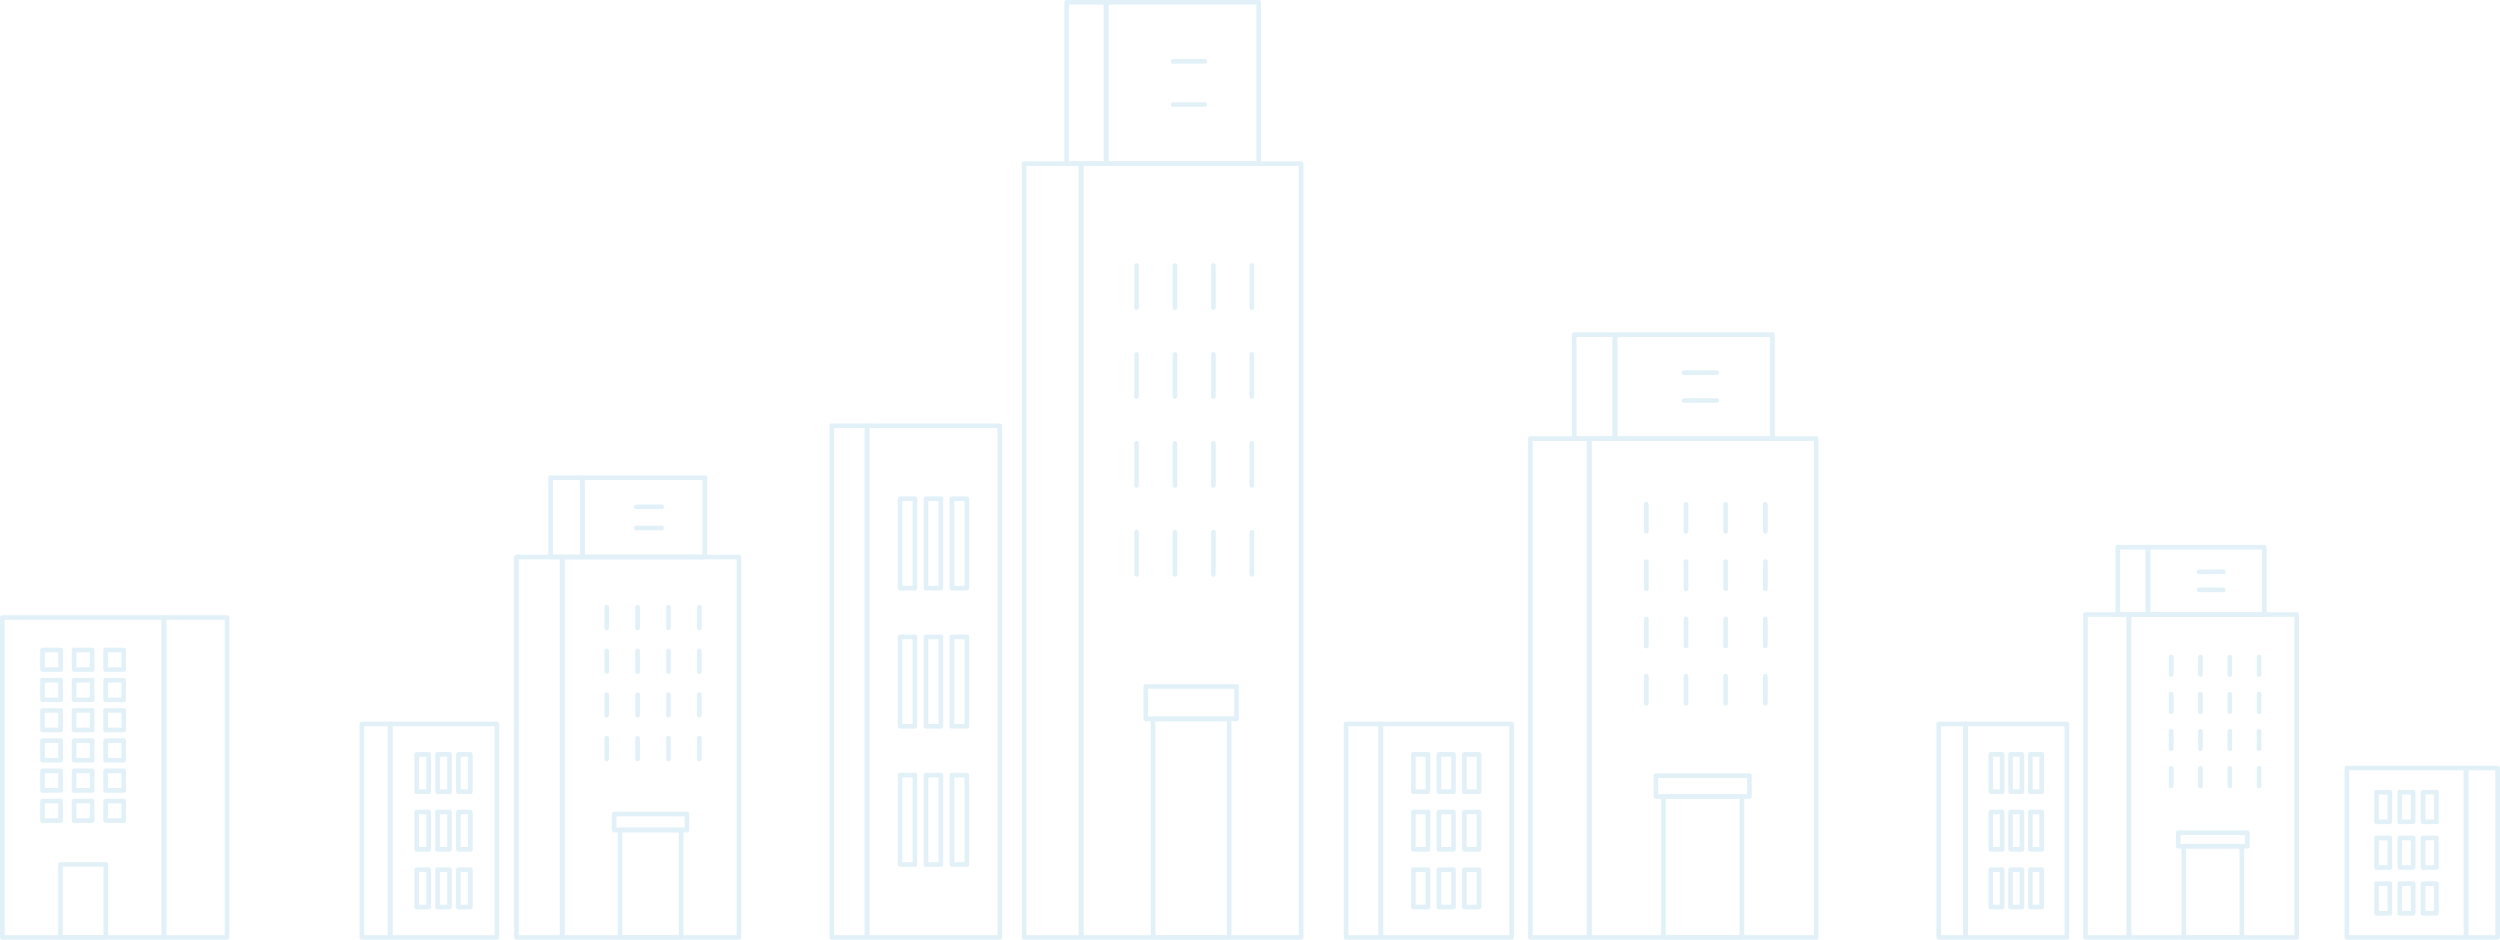 <svg xmlns="http://www.w3.org/2000/svg" xmlns:xlink="http://www.w3.org/1999/xlink" width="1162.516" height="437" viewBox="0 0 1162.516 437">
  <defs>
    <clipPath id="clip-path">
      <rect id="Rectangle_63" data-name="Rectangle 63" width="1162.516" height="437" fill="none"/>
    </clipPath>
  </defs>
  <g id="Group_86" data-name="Group 86" transform="translate(0 0.002)" opacity="0.31">
    <g id="Group_85" data-name="Group 85" transform="translate(0 -0.002)" clip-path="url(#clip-path)">
      <path id="Path_1278" data-name="Path 1278" d="M204.793,814.657h-29.35a1.077,1.077,0,0,1-1.078-1.078V664.818a1.077,1.077,0,0,1,1.078-1.078h29.35a1.077,1.077,0,0,1,1.078,1.078V813.579a1.077,1.077,0,0,1-1.078,1.078M176.52,812.5h27.195V665.9H176.52Z" transform="translate(-99.211 -377.657)" fill="#9fd3e6"/>
      <path id="Path_1279" data-name="Path 1279" d="M76.232,814.657H1.078A1.077,1.077,0,0,1,0,813.579V664.818a1.077,1.077,0,0,1,1.078-1.078H76.232a1.077,1.077,0,0,1,1.078,1.078V813.579a1.077,1.077,0,0,1-1.078,1.078M2.155,812.5h73V665.9h-73Z" transform="translate(0 -377.657)" fill="#9fd3e6"/>
      <path id="Path_1280" data-name="Path 1280" d="M120.97,710.015h-8.411a1.078,1.078,0,0,1-1.078-1.078V699.85a1.077,1.077,0,0,1,1.078-1.078h8.411a1.078,1.078,0,0,1,1.078,1.078v9.088a1.078,1.078,0,0,1-1.078,1.078m-7.334-2.155h6.256v-6.933h-6.256Z" transform="translate(-63.431 -397.589)" fill="#9fd3e6"/>
      <path id="Path_1281" data-name="Path 1281" d="M86.913,710.015H78.5a1.078,1.078,0,0,1-1.078-1.078V699.85a1.077,1.077,0,0,1,1.078-1.078h8.411a1.077,1.077,0,0,1,1.078,1.078v9.088a1.078,1.078,0,0,1-1.078,1.078M79.58,707.86h6.256v-6.933H79.58Z" transform="translate(-44.054 -397.589)" fill="#9fd3e6"/>
      <path id="Path_1282" data-name="Path 1282" d="M52.857,710.015H44.447a1.078,1.078,0,0,1-1.078-1.078V699.85a1.077,1.077,0,0,1,1.078-1.078h8.411a1.077,1.077,0,0,1,1.078,1.078v9.088a1.078,1.078,0,0,1-1.078,1.078m-7.333-2.155H51.78v-6.933H45.524Z" transform="translate(-24.676 -397.589)" fill="#9fd3e6"/>
      <path id="Path_1283" data-name="Path 1283" d="M120.97,742.6h-8.411a1.077,1.077,0,0,1-1.078-1.078v-9.089a1.078,1.078,0,0,1,1.078-1.078h8.411a1.078,1.078,0,0,1,1.078,1.078v9.089a1.078,1.078,0,0,1-1.078,1.078m-7.334-2.155h6.256v-6.934h-6.256Z" transform="translate(-63.431 -416.131)" fill="#9fd3e6"/>
      <path id="Path_1284" data-name="Path 1284" d="M86.913,742.6H78.5a1.077,1.077,0,0,1-1.078-1.078v-9.089a1.078,1.078,0,0,1,1.078-1.078h8.411a1.078,1.078,0,0,1,1.078,1.078v9.089a1.077,1.077,0,0,1-1.078,1.078M79.58,740.45h6.256v-6.934H79.58Z" transform="translate(-44.054 -416.131)" fill="#9fd3e6"/>
      <path id="Path_1285" data-name="Path 1285" d="M52.857,742.6H44.447a1.077,1.077,0,0,1-1.078-1.078v-9.089a1.078,1.078,0,0,1,1.078-1.078h8.411a1.078,1.078,0,0,1,1.078,1.078v9.089a1.077,1.077,0,0,1-1.078,1.078m-7.333-2.155H51.78v-6.934H45.524Z" transform="translate(-24.676 -416.131)" fill="#9fd3e6"/>
      <path id="Path_1286" data-name="Path 1286" d="M120.97,775.195h-8.411a1.077,1.077,0,0,1-1.078-1.078v-9.089a1.077,1.077,0,0,1,1.078-1.078h8.411a1.078,1.078,0,0,1,1.078,1.078v9.089a1.078,1.078,0,0,1-1.078,1.078m-7.334-2.155h6.256v-6.934h-6.256Z" transform="translate(-63.431 -434.674)" fill="#9fd3e6"/>
      <path id="Path_1287" data-name="Path 1287" d="M86.913,775.195H78.5a1.077,1.077,0,0,1-1.078-1.078v-9.089a1.077,1.077,0,0,1,1.078-1.078h8.411a1.077,1.077,0,0,1,1.078,1.078v9.089a1.077,1.077,0,0,1-1.078,1.078M79.58,773.04h6.256v-6.934H79.58Z" transform="translate(-44.054 -434.674)" fill="#9fd3e6"/>
      <path id="Path_1288" data-name="Path 1288" d="M52.857,775.195H44.447a1.077,1.077,0,0,1-1.078-1.078v-9.089a1.077,1.077,0,0,1,1.078-1.078h8.411a1.077,1.077,0,0,1,1.078,1.078v9.089a1.077,1.077,0,0,1-1.078,1.078m-7.333-2.155H51.78v-6.934H45.524Z" transform="translate(-24.676 -434.674)" fill="#9fd3e6"/>
      <path id="Path_1289" data-name="Path 1289" d="M120.97,807.785h-8.411a1.077,1.077,0,0,1-1.078-1.078V797.62a1.077,1.077,0,0,1,1.078-1.078h8.411a1.078,1.078,0,0,1,1.078,1.078v9.088a1.078,1.078,0,0,1-1.078,1.078m-7.334-2.155h6.256V798.7h-6.256Z" transform="translate(-63.431 -453.218)" fill="#9fd3e6"/>
      <path id="Path_1290" data-name="Path 1290" d="M86.913,807.785H78.5a1.077,1.077,0,0,1-1.078-1.078V797.62a1.077,1.077,0,0,1,1.078-1.078h8.411a1.077,1.077,0,0,1,1.078,1.078v9.088a1.077,1.077,0,0,1-1.078,1.078M79.58,805.63h6.256V798.7H79.58Z" transform="translate(-44.054 -453.218)" fill="#9fd3e6"/>
      <path id="Path_1291" data-name="Path 1291" d="M52.857,807.785H44.447a1.077,1.077,0,0,1-1.078-1.078V797.62a1.077,1.077,0,0,1,1.078-1.078h8.411a1.077,1.077,0,0,1,1.078,1.078v9.088a1.077,1.077,0,0,1-1.078,1.078m-7.333-2.155H51.78V798.7H45.524Z" transform="translate(-24.676 -453.218)" fill="#9fd3e6"/>
      <path id="Path_1292" data-name="Path 1292" d="M120.97,840.376h-8.411a1.077,1.077,0,0,1-1.078-1.078v-9.089a1.077,1.077,0,0,1,1.078-1.078h8.411a1.078,1.078,0,0,1,1.078,1.078V839.3a1.078,1.078,0,0,1-1.078,1.078m-7.334-2.155h6.256v-6.934h-6.256Z" transform="translate(-63.431 -471.761)" fill="#9fd3e6"/>
      <path id="Path_1293" data-name="Path 1293" d="M86.913,840.376H78.5a1.077,1.077,0,0,1-1.078-1.078v-9.089a1.077,1.077,0,0,1,1.078-1.078h8.411a1.077,1.077,0,0,1,1.078,1.078V839.3a1.077,1.077,0,0,1-1.078,1.078m-7.333-2.155h6.256v-6.934H79.58Z" transform="translate(-44.054 -471.761)" fill="#9fd3e6"/>
      <path id="Path_1294" data-name="Path 1294" d="M52.857,840.376H44.447a1.077,1.077,0,0,1-1.078-1.078v-9.089a1.077,1.077,0,0,1,1.078-1.078h8.411a1.077,1.077,0,0,1,1.078,1.078V839.3a1.077,1.077,0,0,1-1.078,1.078m-7.333-2.155H51.78v-6.934H45.524Z" transform="translate(-24.676 -471.761)" fill="#9fd3e6"/>
      <path id="Path_1295" data-name="Path 1295" d="M120.97,872.966h-8.411a1.077,1.077,0,0,1-1.078-1.078V862.8a1.077,1.077,0,0,1,1.078-1.078h8.411a1.078,1.078,0,0,1,1.078,1.078v9.089a1.078,1.078,0,0,1-1.078,1.078m-7.334-2.155h6.256v-6.934h-6.256Z" transform="translate(-63.431 -490.305)" fill="#9fd3e6"/>
      <path id="Path_1296" data-name="Path 1296" d="M86.913,872.966H78.5a1.077,1.077,0,0,1-1.078-1.078V862.8a1.077,1.077,0,0,1,1.078-1.078h8.411a1.077,1.077,0,0,1,1.078,1.078v9.089a1.077,1.077,0,0,1-1.078,1.078m-7.333-2.155h6.256v-6.934H79.58Z" transform="translate(-44.054 -490.305)" fill="#9fd3e6"/>
      <path id="Path_1297" data-name="Path 1297" d="M52.857,872.966H44.447a1.077,1.077,0,0,1-1.078-1.078V862.8a1.077,1.077,0,0,1,1.078-1.078h8.411a1.077,1.077,0,0,1,1.078,1.078v9.089a1.077,1.077,0,0,1-1.078,1.078m-7.333-2.155H51.78v-6.934H45.524Z" transform="translate(-24.676 -490.305)" fill="#9fd3e6"/>
      <path id="Path_1298" data-name="Path 1298" d="M84.888,966.164H63.821a1.077,1.077,0,0,1-1.078-1.078V931.1a1.077,1.077,0,0,1,1.078-1.078H84.888a1.077,1.077,0,0,1,1.078,1.078v33.991a1.077,1.077,0,0,1-1.078,1.078M64.9,964.009H83.811V932.173H64.9Z" transform="translate(-35.7 -529.164)" fill="#9fd3e6"/>
      <path id="Path_1299" data-name="Path 1299" d="M2373.386,812.8h-78.02a1.077,1.077,0,0,1-1.078-1.078V661.563a1.077,1.077,0,0,1,1.078-1.078h78.02a1.078,1.078,0,0,1,1.078,1.078V811.726a1.078,1.078,0,0,1-1.078,1.078m-76.942-2.155h75.865V662.641h-75.865Z" transform="translate(-1305.412 -375.804)" fill="#9fd3e6"/>
      <path id="Path_1300" data-name="Path 1300" d="M2268.7,812.8h-20.2a1.077,1.077,0,0,1-1.078-1.078V661.563a1.078,1.078,0,0,1,1.078-1.078h20.2a1.078,1.078,0,0,1,1.078,1.078V811.726a1.078,1.078,0,0,1-1.078,1.078m-19.125-2.155h18.048V662.641h-18.048Z" transform="translate(-1278.742 -375.804)" fill="#9fd3e6"/>
      <path id="Path_1301" data-name="Path 1301" d="M2370.03,621.316h-54.1a1.077,1.077,0,0,1-1.078-1.078v-31.3a1.077,1.077,0,0,1,1.078-1.078h54.1a1.077,1.077,0,0,1,1.077,1.078v31.3a1.077,1.077,0,0,1-1.077,1.078M2317,619.161h51.949V590.013H2317Z" transform="translate(-1317.11 -334.481)" fill="#9fd3e6"/>
      <path id="Path_1302" data-name="Path 1302" d="M2297.43,621.316h-14.01a1.077,1.077,0,0,1-1.078-1.078v-31.3a1.077,1.077,0,0,1,1.078-1.078h14.01a1.077,1.077,0,0,1,1.077,1.078v31.3a1.077,1.077,0,0,1-1.077,1.078m-12.933-2.155h11.856V590.013H2284.5Z" transform="translate(-1298.615 -334.481)" fill="#9fd3e6"/>
      <path id="Path_1303" data-name="Path 1303" d="M2340.962,716.685a1.077,1.077,0,0,1-1.077-1.078v-8.157a1.078,1.078,0,1,1,2.155,0v8.157a1.077,1.077,0,0,1-1.078,1.078" transform="translate(-1331.356 -401.914)" fill="#9fd3e6"/>
      <path id="Path_1304" data-name="Path 1304" d="M2372.58,716.685a1.077,1.077,0,0,1-1.078-1.078v-8.157a1.078,1.078,0,0,1,2.155,0v8.157a1.078,1.078,0,0,1-1.078,1.078" transform="translate(-1349.345 -401.914)" fill="#9fd3e6"/>
      <path id="Path_1305" data-name="Path 1305" d="M2404.2,716.685a1.077,1.077,0,0,1-1.078-1.078v-8.157a1.078,1.078,0,0,1,2.155,0v8.157a1.078,1.078,0,0,1-1.078,1.078" transform="translate(-1367.335 -401.914)" fill="#9fd3e6"/>
      <path id="Path_1306" data-name="Path 1306" d="M2435.814,716.685a1.077,1.077,0,0,1-1.077-1.078v-8.157a1.078,1.078,0,1,1,2.155,0v8.157a1.077,1.077,0,0,1-1.078,1.078" transform="translate(-1385.325 -401.914)" fill="#9fd3e6"/>
      <path id="Path_1307" data-name="Path 1307" d="M2340.962,756.718a1.077,1.077,0,0,1-1.077-1.078v-8.158a1.078,1.078,0,1,1,2.155,0v8.158a1.078,1.078,0,0,1-1.078,1.078" transform="translate(-1331.356 -424.691)" fill="#9fd3e6"/>
      <path id="Path_1308" data-name="Path 1308" d="M2372.58,756.718a1.077,1.077,0,0,1-1.078-1.078v-8.158a1.078,1.078,0,0,1,2.155,0v8.158a1.078,1.078,0,0,1-1.078,1.078" transform="translate(-1349.345 -424.691)" fill="#9fd3e6"/>
      <path id="Path_1309" data-name="Path 1309" d="M2404.2,756.718a1.077,1.077,0,0,1-1.078-1.078v-8.158a1.078,1.078,0,0,1,2.155,0v8.158a1.078,1.078,0,0,1-1.078,1.078" transform="translate(-1367.335 -424.691)" fill="#9fd3e6"/>
      <path id="Path_1310" data-name="Path 1310" d="M2435.814,756.718a1.077,1.077,0,0,1-1.077-1.078v-8.158a1.078,1.078,0,1,1,2.155,0v8.158a1.078,1.078,0,0,1-1.078,1.078" transform="translate(-1385.325 -424.691)" fill="#9fd3e6"/>
      <path id="Path_1311" data-name="Path 1311" d="M2340.962,796.75a1.077,1.077,0,0,1-1.077-1.078v-8.157a1.078,1.078,0,1,1,2.155,0v8.157a1.078,1.078,0,0,1-1.078,1.078" transform="translate(-1331.356 -447.469)" fill="#9fd3e6"/>
      <path id="Path_1312" data-name="Path 1312" d="M2372.58,796.75a1.077,1.077,0,0,1-1.078-1.078v-8.157a1.078,1.078,0,0,1,2.155,0v8.157a1.078,1.078,0,0,1-1.078,1.078" transform="translate(-1349.345 -447.469)" fill="#9fd3e6"/>
      <path id="Path_1313" data-name="Path 1313" d="M2404.2,796.75a1.077,1.077,0,0,1-1.078-1.078v-8.157a1.078,1.078,0,0,1,2.155,0v8.157a1.078,1.078,0,0,1-1.078,1.078" transform="translate(-1367.335 -447.469)" fill="#9fd3e6"/>
      <path id="Path_1314" data-name="Path 1314" d="M2435.814,796.75a1.077,1.077,0,0,1-1.077-1.078v-8.157a1.078,1.078,0,1,1,2.155,0v8.157a1.078,1.078,0,0,1-1.078,1.078" transform="translate(-1385.325 -447.469)" fill="#9fd3e6"/>
      <path id="Path_1315" data-name="Path 1315" d="M2340.962,836.784a1.077,1.077,0,0,1-1.077-1.078v-8.158a1.078,1.078,0,1,1,2.155,0v8.158a1.077,1.077,0,0,1-1.078,1.078" transform="translate(-1331.356 -470.247)" fill="#9fd3e6"/>
      <path id="Path_1316" data-name="Path 1316" d="M2372.58,836.784a1.077,1.077,0,0,1-1.078-1.078v-8.158a1.078,1.078,0,0,1,2.155,0v8.158a1.078,1.078,0,0,1-1.078,1.078" transform="translate(-1349.345 -470.247)" fill="#9fd3e6"/>
      <path id="Path_1317" data-name="Path 1317" d="M2404.2,836.784a1.077,1.077,0,0,1-1.078-1.078v-8.158a1.078,1.078,0,0,1,2.155,0v8.158a1.078,1.078,0,0,1-1.078,1.078" transform="translate(-1367.335 -470.247)" fill="#9fd3e6"/>
      <path id="Path_1318" data-name="Path 1318" d="M2435.814,836.784a1.077,1.077,0,0,1-1.077-1.078v-8.158a1.078,1.078,0,1,1,2.155,0v8.158a1.077,1.077,0,0,1-1.078,1.078" transform="translate(-1385.325 -470.247)" fill="#9fd3e6"/>
      <path id="Path_1319" data-name="Path 1319" d="M2382.387,616.6h-11.243a1.078,1.078,0,1,1,0-2.155h11.243a1.078,1.078,0,1,1,0,2.155" transform="translate(-1348.528 -349.61)" fill="#9fd3e6"/>
      <path id="Path_1320" data-name="Path 1320" d="M2382.387,636.049h-11.243a1.078,1.078,0,1,1,0-2.155h11.243a1.078,1.078,0,1,1,0,2.155" transform="translate(-1348.528 -360.674)" fill="#9fd3e6"/>
      <path id="Path_1321" data-name="Path 1321" d="M2381.557,955.038h-26.968a1.077,1.077,0,0,1-1.077-1.078V911.542a1.077,1.077,0,0,1,1.077-1.078h26.968a1.078,1.078,0,0,1,1.077,1.078v42.418a1.078,1.078,0,0,1-1.077,1.078m-25.89-2.155h24.813V912.62h-24.812Z" transform="translate(-1339.109 -518.039)" fill="#9fd3e6"/>
      <path id="Path_1322" data-name="Path 1322" d="M2380.728,904.323h-32.149a1.078,1.078,0,0,1-1.077-1.078v-6.286a1.078,1.078,0,0,1,1.077-1.078h32.149a1.078,1.078,0,0,1,1.078,1.078v6.286a1.078,1.078,0,0,1-1.078,1.078m-31.072-2.155h29.994v-4.13h-29.994Z" transform="translate(-1335.689 -509.741)" fill="#9fd3e6"/>
      <path id="Path_1323" data-name="Path 1323" d="M2102.7,879.954h-12.506a1.077,1.077,0,0,1-1.078-1.078v-99.3a1.077,1.077,0,0,1,1.078-1.078H2102.7a1.077,1.077,0,0,1,1.078,1.078v99.3a1.077,1.077,0,0,1-1.078,1.078m-11.429-2.155h10.352V780.658h-10.352Z" transform="translate(-1188.672 -442.954)" fill="#9fd3e6"/>
      <path id="Path_1324" data-name="Path 1324" d="M2166.306,879.954h-47.1a1.077,1.077,0,0,1-1.077-1.078v-99.3a1.077,1.077,0,0,1,1.077-1.078h47.1a1.077,1.077,0,0,1,1.078,1.078v99.3a1.077,1.077,0,0,1-1.078,1.078m-46.019-2.155h44.941V780.658h-44.941Z" transform="translate(-1205.182 -442.954)" fill="#9fd3e6"/>
      <path id="Path_1325" data-name="Path 1325" d="M2151.658,830.854h-5.271a1.077,1.077,0,0,1-1.078-1.078v-17.35a1.077,1.077,0,0,1,1.078-1.078h5.271a1.078,1.078,0,0,1,1.078,1.078v17.35a1.078,1.078,0,0,1-1.078,1.078m-4.193-2.155h3.116V813.5h-3.116Z" transform="translate(-1220.646 -461.643)" fill="#9fd3e6"/>
      <path id="Path_1326" data-name="Path 1326" d="M2173,830.854h-5.271a1.077,1.077,0,0,1-1.078-1.078v-17.35a1.077,1.077,0,0,1,1.078-1.078H2173a1.077,1.077,0,0,1,1.077,1.078v17.35a1.077,1.077,0,0,1-1.077,1.078m-4.193-2.155h3.116V813.5h-3.116Z" transform="translate(-1232.789 -461.643)" fill="#9fd3e6"/>
      <path id="Path_1327" data-name="Path 1327" d="M2194.342,830.854h-5.271a1.077,1.077,0,0,1-1.077-1.078v-17.35a1.077,1.077,0,0,1,1.077-1.078h5.271a1.077,1.077,0,0,1,1.078,1.078v17.35a1.077,1.077,0,0,1-1.078,1.078m-4.193-2.155h3.116V813.5h-3.116Z" transform="translate(-1244.932 -461.643)" fill="#9fd3e6"/>
      <path id="Path_1328" data-name="Path 1328" d="M2151.658,893.069h-5.271a1.077,1.077,0,0,1-1.078-1.078v-17.35a1.077,1.077,0,0,1,1.078-1.078h5.271a1.078,1.078,0,0,1,1.078,1.078v17.35a1.078,1.078,0,0,1-1.078,1.078m-4.193-2.155h3.116v-15.2h-3.116Z" transform="translate(-1220.646 -497.042)" fill="#9fd3e6"/>
      <path id="Path_1329" data-name="Path 1329" d="M2173,893.069h-5.271a1.078,1.078,0,0,1-1.078-1.078v-17.35a1.077,1.077,0,0,1,1.078-1.078H2173a1.077,1.077,0,0,1,1.077,1.078v17.35a1.077,1.077,0,0,1-1.077,1.078m-4.193-2.155h3.116v-15.2h-3.116Z" transform="translate(-1232.789 -497.042)" fill="#9fd3e6"/>
      <path id="Path_1330" data-name="Path 1330" d="M2194.342,893.069h-5.271a1.077,1.077,0,0,1-1.077-1.078v-17.35a1.077,1.077,0,0,1,1.077-1.078h5.271a1.077,1.077,0,0,1,1.078,1.078v17.35a1.077,1.077,0,0,1-1.078,1.078m-4.193-2.155h3.116v-15.2h-3.116Z" transform="translate(-1244.932 -497.042)" fill="#9fd3e6"/>
      <path id="Path_1331" data-name="Path 1331" d="M2151.658,955.284h-5.271a1.077,1.077,0,0,1-1.078-1.078v-17.35a1.077,1.077,0,0,1,1.078-1.078h5.271a1.078,1.078,0,0,1,1.078,1.078v17.35a1.078,1.078,0,0,1-1.078,1.078m-4.193-2.155h3.116v-15.2h-3.116Z" transform="translate(-1220.646 -532.442)" fill="#9fd3e6"/>
      <path id="Path_1332" data-name="Path 1332" d="M2173,955.284h-5.271a1.077,1.077,0,0,1-1.078-1.078v-17.35a1.077,1.077,0,0,1,1.078-1.078H2173a1.077,1.077,0,0,1,1.077,1.078v17.35a1.077,1.077,0,0,1-1.077,1.078m-4.193-2.155h3.116v-15.2h-3.116Z" transform="translate(-1232.789 -532.442)" fill="#9fd3e6"/>
      <path id="Path_1333" data-name="Path 1333" d="M2194.342,955.284h-5.271a1.077,1.077,0,0,1-1.077-1.078v-17.35a1.077,1.077,0,0,1,1.077-1.078h5.271a1.077,1.077,0,0,1,1.078,1.078v17.35a1.077,1.077,0,0,1-1.078,1.078m-4.193-2.155h3.116v-15.2h-3.116Z" transform="translate(-1244.932 -532.442)" fill="#9fd3e6"/>
      <path id="Path_1334" data-name="Path 1334" d="M687.313,777.511h-82.2a1.078,1.078,0,0,1-1.078-1.078v-176.9a1.078,1.078,0,0,1,1.078-1.078h82.2a1.078,1.078,0,0,1,1.078,1.078v176.9a1.078,1.078,0,0,1-1.078,1.078m-81.119-2.155h80.041V600.612H606.194Z" transform="translate(-343.688 -340.511)" fill="#9fd3e6"/>
      <path id="Path_1335" data-name="Path 1335" d="M577.019,777.511H555.734a1.077,1.077,0,0,1-1.078-1.078v-176.9a1.077,1.077,0,0,1,1.078-1.078h21.284a1.077,1.077,0,0,1,1.078,1.078v176.9a1.077,1.077,0,0,1-1.078,1.078m-20.207-2.155h19.13V600.612h-19.13Z" transform="translate(-315.591 -340.511)" fill="#9fd3e6"/>
      <path id="Path_1336" data-name="Path 1336" d="M683.777,551.93h-57a1.077,1.077,0,0,1-1.078-1.078V513.976a1.078,1.078,0,0,1,1.078-1.078h57a1.078,1.078,0,0,1,1.078,1.078v36.877a1.077,1.077,0,0,1-1.078,1.078m-55.923-2.155H682.7V515.053H627.854Z" transform="translate(-356.012 -291.829)" fill="#9fd3e6"/>
      <path id="Path_1337" data-name="Path 1337" d="M607.292,551.93h-14.76a1.077,1.077,0,0,1-1.078-1.078V513.976a1.078,1.078,0,0,1,1.078-1.078h14.76a1.078,1.078,0,0,1,1.078,1.078v36.877a1.078,1.078,0,0,1-1.078,1.078m-13.683-2.155h12.605V515.053H593.609Z" transform="translate(-336.527 -291.829)" fill="#9fd3e6"/>
      <path id="Path_1338" data-name="Path 1338" d="M653.154,664.28a1.077,1.077,0,0,1-1.078-1.078v-9.61a1.078,1.078,0,0,1,2.155,0v9.61a1.077,1.077,0,0,1-1.078,1.078" transform="translate(-371.021 -371.269)" fill="#9fd3e6"/>
      <path id="Path_1339" data-name="Path 1339" d="M686.464,664.28a1.077,1.077,0,0,1-1.078-1.078v-9.61a1.078,1.078,0,0,1,2.155,0v9.61a1.077,1.077,0,0,1-1.078,1.078" transform="translate(-389.973 -371.269)" fill="#9fd3e6"/>
      <path id="Path_1340" data-name="Path 1340" d="M719.773,664.28A1.077,1.077,0,0,1,718.7,663.2v-9.61a1.078,1.078,0,0,1,2.155,0v9.61a1.077,1.077,0,0,1-1.078,1.078" transform="translate(-408.926 -371.269)" fill="#9fd3e6"/>
      <path id="Path_1341" data-name="Path 1341" d="M753.081,664.28A1.077,1.077,0,0,1,752,663.2v-9.61a1.078,1.078,0,0,1,2.155,0v9.61a1.077,1.077,0,0,1-1.078,1.078" transform="translate(-427.878 -371.269)" fill="#9fd3e6"/>
      <path id="Path_1342" data-name="Path 1342" d="M653.154,711.44a1.077,1.077,0,0,1-1.078-1.078v-9.61a1.078,1.078,0,0,1,2.155,0v9.61a1.077,1.077,0,0,1-1.078,1.078" transform="translate(-371.021 -398.103)" fill="#9fd3e6"/>
      <path id="Path_1343" data-name="Path 1343" d="M686.464,711.44a1.077,1.077,0,0,1-1.078-1.078v-9.61a1.078,1.078,0,0,1,2.155,0v9.61a1.077,1.077,0,0,1-1.078,1.078" transform="translate(-389.973 -398.103)" fill="#9fd3e6"/>
      <path id="Path_1344" data-name="Path 1344" d="M719.773,711.44a1.077,1.077,0,0,1-1.078-1.078v-9.61a1.078,1.078,0,0,1,2.155,0v9.61a1.077,1.077,0,0,1-1.078,1.078" transform="translate(-408.926 -398.103)" fill="#9fd3e6"/>
      <path id="Path_1345" data-name="Path 1345" d="M753.081,711.44A1.077,1.077,0,0,1,752,710.362v-9.61a1.078,1.078,0,0,1,2.155,0v9.61a1.077,1.077,0,0,1-1.078,1.078" transform="translate(-427.878 -398.103)" fill="#9fd3e6"/>
      <path id="Path_1346" data-name="Path 1346" d="M653.154,758.6a1.077,1.077,0,0,1-1.078-1.078v-9.61a1.078,1.078,0,0,1,2.155,0v9.61a1.077,1.077,0,0,1-1.078,1.078" transform="translate(-371.021 -424.936)" fill="#9fd3e6"/>
      <path id="Path_1347" data-name="Path 1347" d="M686.464,758.6a1.077,1.077,0,0,1-1.078-1.078v-9.61a1.078,1.078,0,0,1,2.155,0v9.61a1.077,1.077,0,0,1-1.078,1.078" transform="translate(-389.973 -424.936)" fill="#9fd3e6"/>
      <path id="Path_1348" data-name="Path 1348" d="M719.773,758.6a1.077,1.077,0,0,1-1.078-1.078v-9.61a1.078,1.078,0,0,1,2.155,0v9.61a1.077,1.077,0,0,1-1.078,1.078" transform="translate(-408.926 -424.936)" fill="#9fd3e6"/>
      <path id="Path_1349" data-name="Path 1349" d="M753.081,758.6A1.077,1.077,0,0,1,752,757.522v-9.61a1.078,1.078,0,0,1,2.155,0v9.61a1.077,1.077,0,0,1-1.078,1.078" transform="translate(-427.878 -424.936)" fill="#9fd3e6"/>
      <path id="Path_1350" data-name="Path 1350" d="M653.154,805.76a1.077,1.077,0,0,1-1.078-1.078v-9.61a1.078,1.078,0,1,1,2.155,0v9.61a1.077,1.077,0,0,1-1.078,1.078" transform="translate(-371.021 -451.769)" fill="#9fd3e6"/>
      <path id="Path_1351" data-name="Path 1351" d="M686.464,805.76a1.077,1.077,0,0,1-1.078-1.078v-9.61a1.078,1.078,0,1,1,2.155,0v9.61a1.077,1.077,0,0,1-1.078,1.078" transform="translate(-389.973 -451.769)" fill="#9fd3e6"/>
      <path id="Path_1352" data-name="Path 1352" d="M719.773,805.76a1.077,1.077,0,0,1-1.078-1.078v-9.61a1.078,1.078,0,1,1,2.155,0v9.61a1.077,1.077,0,0,1-1.078,1.078" transform="translate(-408.926 -451.769)" fill="#9fd3e6"/>
      <path id="Path_1353" data-name="Path 1353" d="M753.081,805.76A1.077,1.077,0,0,1,752,804.682v-9.61a1.078,1.078,0,1,1,2.155,0v9.61a1.077,1.077,0,0,1-1.078,1.078" transform="translate(-427.878 -451.769)" fill="#9fd3e6"/>
      <path id="Path_1354" data-name="Path 1354" d="M696.795,546.38H684.95a1.078,1.078,0,0,1,0-2.155h11.845a1.078,1.078,0,0,1,0,2.155" transform="translate(-389.112 -309.654)" fill="#9fd3e6"/>
      <path id="Path_1355" data-name="Path 1355" d="M696.795,569.286H684.95a1.078,1.078,0,0,1,0-2.155h11.845a1.078,1.078,0,0,1,0,2.155" transform="translate(-389.112 -322.687)" fill="#9fd3e6"/>
      <path id="Path_1356" data-name="Path 1356" d="M695.92,945.068H667.51a1.077,1.077,0,0,1-1.078-1.078v-49.97a1.078,1.078,0,0,1,1.078-1.078H695.92A1.078,1.078,0,0,1,697,894.021v49.97a1.077,1.077,0,0,1-1.078,1.078m-27.333-2.155h26.256V895.1H668.587Z" transform="translate(-379.189 -508.069)" fill="#9fd3e6"/>
      <path id="Path_1357" data-name="Path 1357" d="M695.047,885.323h-33.87a1.077,1.077,0,0,1-1.078-1.078v-7.4a1.077,1.077,0,0,1,1.078-1.078h33.87a1.077,1.077,0,0,1,1.078,1.078v7.4a1.077,1.077,0,0,1-1.078,1.078m-32.792-2.155H693.97v-5.25H662.255Z" transform="translate(-375.586 -498.294)" fill="#9fd3e6"/>
      <path id="Path_1358" data-name="Path 1358" d="M402.138,879.954H388.963a1.077,1.077,0,0,1-1.078-1.078v-99.3a1.077,1.077,0,0,1,1.078-1.078h13.176a1.077,1.077,0,0,1,1.078,1.078v99.3a1.077,1.077,0,0,1-1.078,1.078m-12.1-2.155h11.021V780.658H390.04Z" transform="translate(-220.7 -442.954)" fill="#9fd3e6"/>
      <path id="Path_1359" data-name="Path 1359" d="M469.149,879.954H419.532a1.078,1.078,0,0,1-1.078-1.078v-99.3a1.078,1.078,0,0,1,1.078-1.078h49.617a1.077,1.077,0,0,1,1.078,1.078v99.3a1.077,1.077,0,0,1-1.078,1.078m-48.54-2.155h47.462V780.658H420.609Z" transform="translate(-238.093 -442.954)" fill="#9fd3e6"/>
      <path id="Path_1360" data-name="Path 1360" d="M453.717,830.854h-5.553a1.077,1.077,0,0,1-1.078-1.078v-17.35a1.077,1.077,0,0,1,1.078-1.078h5.553a1.077,1.077,0,0,1,1.078,1.078v17.35a1.077,1.077,0,0,1-1.078,1.078m-4.476-2.155h3.4V813.5h-3.4Z" transform="translate(-254.384 -461.643)" fill="#9fd3e6"/>
      <path id="Path_1361" data-name="Path 1361" d="M476.2,830.854h-5.553a1.077,1.077,0,0,1-1.078-1.078v-17.35a1.077,1.077,0,0,1,1.078-1.078H476.2a1.078,1.078,0,0,1,1.078,1.078v17.35a1.078,1.078,0,0,1-1.078,1.078m-4.475-2.155h3.4V813.5h-3.4Z" transform="translate(-267.178 -461.643)" fill="#9fd3e6"/>
      <path id="Path_1362" data-name="Path 1362" d="M498.685,830.854h-5.553a1.077,1.077,0,0,1-1.078-1.078v-17.35a1.077,1.077,0,0,1,1.078-1.078h5.553a1.077,1.077,0,0,1,1.078,1.078v17.35a1.077,1.077,0,0,1-1.078,1.078m-4.476-2.155h3.4V813.5h-3.4Z" transform="translate(-279.97 -461.643)" fill="#9fd3e6"/>
      <path id="Path_1363" data-name="Path 1363" d="M453.717,893.069h-5.553a1.077,1.077,0,0,1-1.078-1.078v-17.35a1.077,1.077,0,0,1,1.078-1.078h5.553a1.077,1.077,0,0,1,1.078,1.078v17.35a1.077,1.077,0,0,1-1.078,1.078m-4.476-2.155h3.4v-15.2h-3.4Z" transform="translate(-254.384 -497.042)" fill="#9fd3e6"/>
      <path id="Path_1364" data-name="Path 1364" d="M476.2,893.069h-5.553a1.077,1.077,0,0,1-1.078-1.078v-17.35a1.077,1.077,0,0,1,1.078-1.078H476.2a1.078,1.078,0,0,1,1.078,1.078v17.35a1.078,1.078,0,0,1-1.078,1.078m-4.475-2.155h3.4v-15.2h-3.4Z" transform="translate(-267.178 -497.042)" fill="#9fd3e6"/>
      <path id="Path_1365" data-name="Path 1365" d="M498.685,893.069h-5.553a1.077,1.077,0,0,1-1.078-1.078v-17.35a1.077,1.077,0,0,1,1.078-1.078h5.553a1.077,1.077,0,0,1,1.078,1.078v17.35a1.077,1.077,0,0,1-1.078,1.078m-4.476-2.155h3.4v-15.2h-3.4Z" transform="translate(-279.97 -497.042)" fill="#9fd3e6"/>
      <path id="Path_1366" data-name="Path 1366" d="M453.717,955.284h-5.553a1.077,1.077,0,0,1-1.078-1.078v-17.35a1.077,1.077,0,0,1,1.078-1.078h5.553a1.077,1.077,0,0,1,1.078,1.078v17.35a1.077,1.077,0,0,1-1.078,1.078m-4.476-2.155h3.4v-15.2h-3.4Z" transform="translate(-254.384 -532.442)" fill="#9fd3e6"/>
      <path id="Path_1367" data-name="Path 1367" d="M476.2,955.284h-5.553a1.077,1.077,0,0,1-1.078-1.078v-17.35a1.077,1.077,0,0,1,1.078-1.078H476.2a1.078,1.078,0,0,1,1.078,1.078v17.35a1.078,1.078,0,0,1-1.078,1.078m-4.475-2.155h3.4v-15.2h-3.4Z" transform="translate(-267.178 -532.442)" fill="#9fd3e6"/>
      <path id="Path_1368" data-name="Path 1368" d="M498.685,955.284h-5.553a1.077,1.077,0,0,1-1.078-1.078v-17.35a1.077,1.077,0,0,1,1.078-1.078h5.553a1.077,1.077,0,0,1,1.078,1.078v17.35a1.077,1.077,0,0,1-1.078,1.078m-4.476-2.155h3.4v-15.2h-3.4Z" transform="translate(-279.97 -532.442)" fill="#9fd3e6"/>
      <path id="Path_1369" data-name="Path 1369" d="M2673.806,907.036h-14.713a1.077,1.077,0,0,1-1.077-1.078V827.177a1.077,1.077,0,0,1,1.077-1.078h14.713a1.077,1.077,0,0,1,1.077,1.078v78.781a1.077,1.077,0,0,1-1.077,1.078m-13.635-2.155h12.557V828.255h-12.557Z" transform="translate(-1512.367 -470.036)" fill="#9fd3e6"/>
      <path id="Path_1370" data-name="Path 1370" d="M2585.959,907.036h-55.4a1.077,1.077,0,0,1-1.078-1.078V827.177a1.077,1.077,0,0,1,1.078-1.078h55.4a1.078,1.078,0,0,1,1.078,1.078v78.781a1.078,1.078,0,0,1-1.078,1.078m-54.323-2.155h53.246V828.255h-53.246Z" transform="translate(-1439.233 -470.036)" fill="#9fd3e6"/>
      <path id="Path_1371" data-name="Path 1371" d="M2618.939,868.08h-6.2a1.077,1.077,0,0,1-1.078-1.078V853.237a1.077,1.077,0,0,1,1.078-1.078h6.2a1.077,1.077,0,0,1,1.077,1.078V867a1.077,1.077,0,0,1-1.077,1.078m-5.123-2.155h4.046v-11.61h-4.046Z" transform="translate(-1485.992 -484.863)" fill="#9fd3e6"/>
      <path id="Path_1372" data-name="Path 1372" d="M2593.833,868.08h-6.2a1.078,1.078,0,0,1-1.078-1.078V853.237a1.077,1.077,0,0,1,1.078-1.078h6.2a1.077,1.077,0,0,1,1.078,1.078V867a1.077,1.077,0,0,1-1.078,1.078m-5.123-2.155h4.045v-11.61h-4.045Z" transform="translate(-1471.707 -484.863)" fill="#9fd3e6"/>
      <path id="Path_1373" data-name="Path 1373" d="M2568.729,868.08h-6.2a1.077,1.077,0,0,1-1.077-1.078V853.237a1.077,1.077,0,0,1,1.077-1.078h6.2a1.077,1.077,0,0,1,1.078,1.078V867a1.077,1.077,0,0,1-1.078,1.078m-5.123-2.155h4.046v-11.61h-4.046Z" transform="translate(-1457.423 -484.863)" fill="#9fd3e6"/>
      <path id="Path_1374" data-name="Path 1374" d="M2618.939,917.441h-6.2a1.077,1.077,0,0,1-1.078-1.077V902.6a1.077,1.077,0,0,1,1.078-1.078h6.2a1.077,1.077,0,0,1,1.077,1.078v13.765a1.077,1.077,0,0,1-1.077,1.077m-5.123-2.155h4.046v-11.61h-4.046Z" transform="translate(-1485.992 -512.95)" fill="#9fd3e6"/>
      <path id="Path_1375" data-name="Path 1375" d="M2593.833,917.441h-6.2a1.077,1.077,0,0,1-1.078-1.077V902.6a1.078,1.078,0,0,1,1.078-1.078h6.2a1.077,1.077,0,0,1,1.078,1.078v13.765a1.077,1.077,0,0,1-1.078,1.077m-5.123-2.155h4.045v-11.61h-4.045Z" transform="translate(-1471.707 -512.95)" fill="#9fd3e6"/>
      <path id="Path_1376" data-name="Path 1376" d="M2568.729,917.441h-6.2a1.077,1.077,0,0,1-1.077-1.077V902.6a1.077,1.077,0,0,1,1.077-1.078h6.2a1.077,1.077,0,0,1,1.078,1.078v13.765a1.077,1.077,0,0,1-1.078,1.077m-5.123-2.155h4.046v-11.61h-4.046Z" transform="translate(-1457.423 -512.95)" fill="#9fd3e6"/>
      <path id="Path_1377" data-name="Path 1377" d="M2618.939,966.8h-6.2a1.077,1.077,0,0,1-1.078-1.078V951.959a1.077,1.077,0,0,1,1.078-1.078h6.2a1.077,1.077,0,0,1,1.077,1.078v13.765a1.077,1.077,0,0,1-1.077,1.078m-5.123-2.155h4.046v-11.61h-4.046Z" transform="translate(-1485.992 -541.035)" fill="#9fd3e6"/>
      <path id="Path_1378" data-name="Path 1378" d="M2593.833,966.8h-6.2a1.077,1.077,0,0,1-1.078-1.078V951.959a1.077,1.077,0,0,1,1.078-1.078h6.2a1.077,1.077,0,0,1,1.078,1.078v13.765a1.077,1.077,0,0,1-1.078,1.078m-5.123-2.155h4.045v-11.61h-4.045Z" transform="translate(-1471.707 -541.035)" fill="#9fd3e6"/>
      <path id="Path_1379" data-name="Path 1379" d="M2568.729,966.8h-6.2a1.077,1.077,0,0,1-1.077-1.078V951.959a1.077,1.077,0,0,1,1.077-1.078h6.2a1.077,1.077,0,0,1,1.078,1.078v13.765a1.077,1.077,0,0,1-1.078,1.078m-5.123-2.155h4.046v-11.61h-4.046Z" transform="translate(-1457.423 -541.035)" fill="#9fd3e6"/>
      <path id="Path_1380" data-name="Path 1380" d="M1818.632,704.808h-105.56a1.077,1.077,0,0,1-1.078-1.078V471.757a1.077,1.077,0,0,1,1.078-1.078h105.56a1.077,1.077,0,0,1,1.078,1.078V703.73a1.077,1.077,0,0,1-1.078,1.078m-104.483-2.155h103.405V472.835H1714.15Z" transform="translate(-974.097 -267.808)" fill="#9fd3e6"/>
      <path id="Path_1381" data-name="Path 1381" d="M1676.988,704.808h-27.335a1.077,1.077,0,0,1-1.078-1.078V471.757a1.077,1.077,0,0,1,1.078-1.078h27.335a1.078,1.078,0,0,1,1.078,1.078V703.73a1.078,1.078,0,0,1-1.078,1.078m-26.257-2.155h25.18V472.835h-25.18Z" transform="translate(-938.012 -267.808)" fill="#9fd3e6"/>
      <path id="Path_1382" data-name="Path 1382" d="M1814.091,409h-73.2a1.077,1.077,0,0,1-1.078-1.078V359.562a1.078,1.078,0,0,1,1.078-1.078h73.2a1.078,1.078,0,0,1,1.077,1.078V407.92a1.077,1.077,0,0,1-1.077,1.078m-72.125-2.155h71.047v-46.2h-71.047Z" transform="translate(-989.924 -203.971)" fill="#9fd3e6"/>
      <path id="Path_1383" data-name="Path 1383" d="M1715.865,409H1696.91a1.077,1.077,0,0,1-1.078-1.078V359.562a1.078,1.078,0,0,1,1.078-1.078h18.956a1.078,1.078,0,0,1,1.078,1.078V407.92a1.077,1.077,0,0,1-1.078,1.078m-17.878-2.155h16.8v-46.2h-16.8Z" transform="translate(-964.9 -203.971)" fill="#9fd3e6"/>
      <path id="Path_1384" data-name="Path 1384" d="M1774.764,556.325a1.077,1.077,0,0,1-1.078-1.078v-12.6a1.078,1.078,0,0,1,2.155,0v12.6a1.077,1.077,0,0,1-1.078,1.078" transform="translate(-1009.198 -308.142)" fill="#9fd3e6"/>
      <path id="Path_1385" data-name="Path 1385" d="M1817.542,556.325a1.077,1.077,0,0,1-1.077-1.078v-12.6a1.077,1.077,0,1,1,2.155,0v12.6a1.077,1.077,0,0,1-1.077,1.078" transform="translate(-1033.538 -308.142)" fill="#9fd3e6"/>
      <path id="Path_1386" data-name="Path 1386" d="M1860.32,556.325a1.077,1.077,0,0,1-1.078-1.078v-12.6a1.078,1.078,0,1,1,2.155,0v12.6a1.077,1.077,0,0,1-1.077,1.078" transform="translate(-1057.878 -308.142)" fill="#9fd3e6"/>
      <path id="Path_1387" data-name="Path 1387" d="M1903.1,556.325a1.077,1.077,0,0,1-1.078-1.078v-12.6a1.078,1.078,0,1,1,2.155,0v12.6a1.077,1.077,0,0,1-1.077,1.078" transform="translate(-1082.217 -308.142)" fill="#9fd3e6"/>
      <path id="Path_1388" data-name="Path 1388" d="M1774.764,618.167a1.077,1.077,0,0,1-1.078-1.078v-12.6a1.078,1.078,0,0,1,2.155,0v12.6a1.077,1.077,0,0,1-1.078,1.078" transform="translate(-1009.198 -343.329)" fill="#9fd3e6"/>
      <path id="Path_1389" data-name="Path 1389" d="M1817.542,618.167a1.077,1.077,0,0,1-1.077-1.078v-12.6a1.077,1.077,0,1,1,2.155,0v12.6a1.077,1.077,0,0,1-1.077,1.078" transform="translate(-1033.538 -343.329)" fill="#9fd3e6"/>
      <path id="Path_1390" data-name="Path 1390" d="M1860.32,618.167a1.077,1.077,0,0,1-1.078-1.078v-12.6a1.078,1.078,0,1,1,2.155,0v12.6a1.077,1.077,0,0,1-1.077,1.078" transform="translate(-1057.878 -343.329)" fill="#9fd3e6"/>
      <path id="Path_1391" data-name="Path 1391" d="M1903.1,618.167a1.077,1.077,0,0,1-1.078-1.078v-12.6a1.078,1.078,0,1,1,2.155,0v12.6a1.077,1.077,0,0,1-1.077,1.078" transform="translate(-1082.217 -343.329)" fill="#9fd3e6"/>
      <path id="Path_1392" data-name="Path 1392" d="M1774.764,680.009a1.077,1.077,0,0,1-1.078-1.078v-12.6a1.078,1.078,0,0,1,2.155,0v12.6a1.077,1.077,0,0,1-1.078,1.078" transform="translate(-1009.198 -378.516)" fill="#9fd3e6"/>
      <path id="Path_1393" data-name="Path 1393" d="M1817.542,680.009a1.077,1.077,0,0,1-1.077-1.078v-12.6a1.077,1.077,0,1,1,2.155,0v12.6a1.077,1.077,0,0,1-1.077,1.078" transform="translate(-1033.538 -378.516)" fill="#9fd3e6"/>
      <path id="Path_1394" data-name="Path 1394" d="M1860.32,680.009a1.077,1.077,0,0,1-1.078-1.078v-12.6a1.078,1.078,0,1,1,2.155,0v12.6a1.077,1.077,0,0,1-1.077,1.078" transform="translate(-1057.878 -378.516)" fill="#9fd3e6"/>
      <path id="Path_1395" data-name="Path 1395" d="M1903.1,680.009a1.077,1.077,0,0,1-1.078-1.078v-12.6a1.078,1.078,0,1,1,2.155,0v12.6a1.077,1.077,0,0,1-1.077,1.078" transform="translate(-1082.217 -378.516)" fill="#9fd3e6"/>
      <path id="Path_1396" data-name="Path 1396" d="M1774.764,741.852a1.077,1.077,0,0,1-1.078-1.078v-12.6a1.078,1.078,0,1,1,2.155,0v12.6a1.077,1.077,0,0,1-1.078,1.078" transform="translate(-1009.198 -413.704)" fill="#9fd3e6"/>
      <path id="Path_1397" data-name="Path 1397" d="M1817.542,741.852a1.077,1.077,0,0,1-1.077-1.078v-12.6a1.077,1.077,0,1,1,2.155,0v12.6a1.077,1.077,0,0,1-1.077,1.078" transform="translate(-1033.538 -413.704)" fill="#9fd3e6"/>
      <path id="Path_1398" data-name="Path 1398" d="M1860.32,741.852a1.077,1.077,0,0,1-1.078-1.078v-12.6a1.078,1.078,0,1,1,2.155,0v12.6a1.077,1.077,0,0,1-1.077,1.078" transform="translate(-1057.878 -413.704)" fill="#9fd3e6"/>
      <path id="Path_1399" data-name="Path 1399" d="M1903.1,741.852a1.077,1.077,0,0,1-1.078-1.078v-12.6a1.078,1.078,0,1,1,2.155,0v12.6a1.077,1.077,0,0,1-1.077,1.078" transform="translate(-1082.217 -413.704)" fill="#9fd3e6"/>
      <path id="Path_1400" data-name="Path 1400" d="M1830.81,401.719H1815.6a1.078,1.078,0,1,1,0-2.155h15.212a1.078,1.078,0,0,1,0,2.155" transform="translate(-1032.432 -227.344)" fill="#9fd3e6"/>
      <path id="Path_1401" data-name="Path 1401" d="M1830.81,431.756H1815.6a1.078,1.078,0,1,1,0-2.155h15.212a1.078,1.078,0,0,1,0,2.155" transform="translate(-1032.432 -244.435)" fill="#9fd3e6"/>
      <path id="Path_1402" data-name="Path 1402" d="M1829.687,924.532H1793.2a1.077,1.077,0,0,1-1.078-1.078V857.927a1.077,1.077,0,0,1,1.078-1.078h36.487a1.077,1.077,0,0,1,1.078,1.078v65.527a1.077,1.077,0,0,1-1.078,1.078m-35.409-2.155h34.332V859h-34.332Z" transform="translate(-1019.688 -487.532)" fill="#9fd3e6"/>
      <path id="Path_1403" data-name="Path 1403" d="M1828.565,846.185h-43.5a1.077,1.077,0,0,1-1.078-1.077V835.4a1.078,1.078,0,0,1,1.078-1.078h43.5a1.078,1.078,0,0,1,1.078,1.078v9.71a1.078,1.078,0,0,1-1.078,1.077m-42.419-2.155h41.342v-7.555h-41.342Z" transform="translate(-1015.061 -474.713)" fill="#9fd3e6"/>
      <path id="Path_1404" data-name="Path 1404" d="M1466.976,879.954h-16.143a1.077,1.077,0,0,1-1.077-1.078v-99.3a1.077,1.077,0,0,1,1.077-1.078h16.143a1.077,1.077,0,0,1,1.077,1.078v99.3a1.077,1.077,0,0,1-1.077,1.078m-15.065-2.155H1465.9V780.658h-13.988Z" transform="translate(-824.887 -442.954)" fill="#9fd3e6"/>
      <path id="Path_1405" data-name="Path 1405" d="M1549.076,879.954h-60.789a1.078,1.078,0,0,1-1.078-1.078v-99.3a1.078,1.078,0,0,1,1.078-1.078h60.789a1.078,1.078,0,0,1,1.078,1.078v99.3a1.078,1.078,0,0,1-1.078,1.078m-59.712-2.155H1548V780.658h-58.634Z" transform="translate(-846.197 -442.954)" fill="#9fd3e6"/>
      <path id="Path_1406" data-name="Path 1406" d="M1530.169,830.854h-6.8a1.078,1.078,0,0,1-1.078-1.078v-17.35a1.078,1.078,0,0,1,1.078-1.078h6.8a1.077,1.077,0,0,1,1.078,1.078v17.35a1.077,1.077,0,0,1-1.078,1.078m-5.726-2.155h4.648V813.5h-4.648Z" transform="translate(-866.156 -461.643)" fill="#9fd3e6"/>
      <path id="Path_1407" data-name="Path 1407" d="M1557.716,830.854h-6.8a1.077,1.077,0,0,1-1.078-1.078v-17.35a1.077,1.077,0,0,1,1.078-1.078h6.8a1.078,1.078,0,0,1,1.078,1.078v17.35a1.078,1.078,0,0,1-1.078,1.078m-5.726-2.155h4.648V813.5h-4.648Z" transform="translate(-881.83 -461.643)" fill="#9fd3e6"/>
      <path id="Path_1408" data-name="Path 1408" d="M1585.263,830.854h-6.8a1.077,1.077,0,0,1-1.078-1.078v-17.35a1.077,1.077,0,0,1,1.078-1.078h6.8a1.077,1.077,0,0,1,1.077,1.078v17.35a1.077,1.077,0,0,1-1.077,1.078m-5.726-2.155h4.648V813.5h-4.648Z" transform="translate(-897.504 -461.643)" fill="#9fd3e6"/>
      <path id="Path_1409" data-name="Path 1409" d="M1530.169,893.069h-6.8a1.078,1.078,0,0,1-1.078-1.078v-17.35a1.078,1.078,0,0,1,1.078-1.078h6.8a1.077,1.077,0,0,1,1.078,1.078v17.35a1.077,1.077,0,0,1-1.078,1.078m-5.726-2.155h4.648v-15.2h-4.648Z" transform="translate(-866.156 -497.042)" fill="#9fd3e6"/>
      <path id="Path_1410" data-name="Path 1410" d="M1557.716,893.069h-6.8a1.077,1.077,0,0,1-1.078-1.078v-17.35a1.077,1.077,0,0,1,1.078-1.078h6.8a1.078,1.078,0,0,1,1.078,1.078v17.35a1.078,1.078,0,0,1-1.078,1.078m-5.726-2.155h4.648v-15.2h-4.648Z" transform="translate(-881.83 -497.042)" fill="#9fd3e6"/>
      <path id="Path_1411" data-name="Path 1411" d="M1585.263,893.069h-6.8a1.077,1.077,0,0,1-1.078-1.078v-17.35a1.077,1.077,0,0,1,1.078-1.078h6.8a1.077,1.077,0,0,1,1.077,1.078v17.35a1.078,1.078,0,0,1-1.077,1.078m-5.726-2.155h4.648v-15.2h-4.648Z" transform="translate(-897.504 -497.042)" fill="#9fd3e6"/>
      <path id="Path_1412" data-name="Path 1412" d="M1530.169,955.284h-6.8a1.078,1.078,0,0,1-1.078-1.078v-17.35a1.078,1.078,0,0,1,1.078-1.078h6.8a1.077,1.077,0,0,1,1.078,1.078v17.35a1.077,1.077,0,0,1-1.078,1.078m-5.726-2.155h4.648v-15.2h-4.648Z" transform="translate(-866.156 -532.442)" fill="#9fd3e6"/>
      <path id="Path_1413" data-name="Path 1413" d="M1557.716,955.284h-6.8a1.077,1.077,0,0,1-1.078-1.078v-17.35a1.077,1.077,0,0,1,1.078-1.078h6.8a1.078,1.078,0,0,1,1.078,1.078v17.35a1.078,1.078,0,0,1-1.078,1.078m-5.726-2.155h4.648v-15.2h-4.648Z" transform="translate(-881.83 -532.442)" fill="#9fd3e6"/>
      <path id="Path_1414" data-name="Path 1414" d="M1585.263,955.284h-6.8a1.077,1.077,0,0,1-1.078-1.078v-17.35a1.077,1.077,0,0,1,1.078-1.078h6.8a1.077,1.077,0,0,1,1.077,1.078v17.35a1.077,1.077,0,0,1-1.077,1.078m-5.726-2.155h4.648v-15.2h-4.648Z" transform="translate(-897.504 -532.442)" fill="#9fd3e6"/>
      <path id="Path_1415" data-name="Path 1415" d="M1267.269,536.021h-102.3a1.077,1.077,0,0,1-1.078-1.078V175.112a1.077,1.077,0,0,1,1.078-1.078h102.3a1.077,1.077,0,0,1,1.078,1.078V534.944a1.077,1.077,0,0,1-1.078,1.078m-101.22-2.155h100.143V176.189H1166.049Z" transform="translate(-662.236 -99.022)" fill="#9fd3e6"/>
      <path id="Path_1416" data-name="Path 1416" d="M1130,536.021h-26.49a1.077,1.077,0,0,1-1.078-1.078V175.112a1.077,1.077,0,0,1,1.078-1.078H1130a1.077,1.077,0,0,1,1.078,1.078V534.944a1.077,1.077,0,0,1-1.078,1.078m-25.413-2.155h24.335V176.189h-24.335Z" transform="translate(-627.267 -99.022)" fill="#9fd3e6"/>
      <path id="Path_1417" data-name="Path 1417" d="M1262.868,77.165h-70.94a1.077,1.077,0,0,1-1.078-1.078V1.076A1.077,1.077,0,0,1,1191.928,0h70.94a1.077,1.077,0,0,1,1.078,1.078V76.088a1.077,1.077,0,0,1-1.078,1.078m-69.863-2.155h68.786V2.153h-68.786Z" transform="translate(-677.574 0.002)" fill="#9fd3e6"/>
      <path id="Path_1418" data-name="Path 1418" d="M1167.677,77.165h-18.37a1.077,1.077,0,0,1-1.078-1.078V1.076A1.077,1.077,0,0,1,1149.307,0h18.37a1.077,1.077,0,0,1,1.078,1.078V76.088a1.077,1.077,0,0,1-1.078,1.078m-17.292-2.155H1166.6V2.153h-16.215Z" transform="translate(-653.324 0.002)" fill="#9fd3e6"/>
      <path id="Path_1419" data-name="Path 1419" d="M1224.757,305.7a1.077,1.077,0,0,1-1.078-1.078V285.072a1.078,1.078,0,1,1,2.155,0v19.547a1.077,1.077,0,0,1-1.077,1.078" transform="translate(-696.253 -161.587)" fill="#9fd3e6"/>
      <path id="Path_1420" data-name="Path 1420" d="M1266.212,305.7a1.077,1.077,0,0,1-1.078-1.078V285.072a1.078,1.078,0,0,1,2.155,0v19.547a1.077,1.077,0,0,1-1.078,1.078" transform="translate(-719.84 -161.587)" fill="#9fd3e6"/>
      <path id="Path_1421" data-name="Path 1421" d="M1307.667,305.7a1.077,1.077,0,0,1-1.077-1.078V285.072a1.078,1.078,0,1,1,2.155,0v19.547a1.077,1.077,0,0,1-1.078,1.078" transform="translate(-743.428 -161.587)" fill="#9fd3e6"/>
      <path id="Path_1422" data-name="Path 1422" d="M1349.122,305.7a1.077,1.077,0,0,1-1.078-1.078V285.072a1.078,1.078,0,1,1,2.155,0v19.547a1.077,1.077,0,0,1-1.078,1.078" transform="translate(-767.015 -161.587)" fill="#9fd3e6"/>
      <path id="Path_1423" data-name="Path 1423" d="M1224.757,401.625a1.077,1.077,0,0,1-1.078-1.078V381a1.078,1.078,0,1,1,2.155,0v19.547a1.077,1.077,0,0,1-1.077,1.078" transform="translate(-696.253 -216.168)" fill="#9fd3e6"/>
      <path id="Path_1424" data-name="Path 1424" d="M1266.212,401.625a1.077,1.077,0,0,1-1.078-1.078V381a1.078,1.078,0,0,1,2.155,0v19.547a1.077,1.077,0,0,1-1.078,1.078" transform="translate(-719.84 -216.168)" fill="#9fd3e6"/>
      <path id="Path_1425" data-name="Path 1425" d="M1307.667,401.625a1.077,1.077,0,0,1-1.077-1.078V381a1.078,1.078,0,1,1,2.155,0v19.547a1.077,1.077,0,0,1-1.078,1.078" transform="translate(-743.428 -216.168)" fill="#9fd3e6"/>
      <path id="Path_1426" data-name="Path 1426" d="M1349.122,401.625a1.077,1.077,0,0,1-1.078-1.078V381a1.078,1.078,0,1,1,2.155,0v19.547a1.077,1.077,0,0,1-1.078,1.078" transform="translate(-767.015 -216.168)" fill="#9fd3e6"/>
      <path id="Path_1427" data-name="Path 1427" d="M1224.757,497.553a1.077,1.077,0,0,1-1.078-1.078V476.928a1.078,1.078,0,1,1,2.155,0v19.548a1.077,1.077,0,0,1-1.077,1.078" transform="translate(-696.253 -270.75)" fill="#9fd3e6"/>
      <path id="Path_1428" data-name="Path 1428" d="M1266.212,497.553a1.078,1.078,0,0,1-1.078-1.078V476.928a1.078,1.078,0,0,1,2.155,0v19.548a1.078,1.078,0,0,1-1.078,1.078" transform="translate(-719.84 -270.75)" fill="#9fd3e6"/>
      <path id="Path_1429" data-name="Path 1429" d="M1307.667,497.553a1.077,1.077,0,0,1-1.077-1.078V476.928a1.078,1.078,0,1,1,2.155,0v19.548a1.078,1.078,0,0,1-1.078,1.078" transform="translate(-743.428 -270.75)" fill="#9fd3e6"/>
      <path id="Path_1430" data-name="Path 1430" d="M1349.122,497.553a1.077,1.077,0,0,1-1.078-1.078V476.928a1.078,1.078,0,1,1,2.155,0v19.548a1.077,1.077,0,0,1-1.078,1.078" transform="translate(-767.015 -270.75)" fill="#9fd3e6"/>
      <path id="Path_1431" data-name="Path 1431" d="M1224.757,593.483a1.077,1.077,0,0,1-1.078-1.078V572.858a1.078,1.078,0,1,1,2.155,0v19.547a1.077,1.077,0,0,1-1.077,1.078" transform="translate(-696.253 -325.332)" fill="#9fd3e6"/>
      <path id="Path_1432" data-name="Path 1432" d="M1266.212,593.483a1.077,1.077,0,0,1-1.078-1.078V572.858a1.078,1.078,0,0,1,2.155,0v19.547a1.077,1.077,0,0,1-1.078,1.078" transform="translate(-719.84 -325.332)" fill="#9fd3e6"/>
      <path id="Path_1433" data-name="Path 1433" d="M1307.667,593.483a1.077,1.077,0,0,1-1.077-1.078V572.858a1.078,1.078,0,1,1,2.155,0v19.547a1.077,1.077,0,0,1-1.078,1.078" transform="translate(-743.428 -325.332)" fill="#9fd3e6"/>
      <path id="Path_1434" data-name="Path 1434" d="M1349.122,593.483a1.077,1.077,0,0,1-1.078-1.078V572.858a1.078,1.078,0,1,1,2.155,0v19.547a1.077,1.077,0,0,1-1.078,1.078" transform="translate(-767.015 -325.332)" fill="#9fd3e6"/>
      <path id="Path_1435" data-name="Path 1435" d="M1279.071,65.875h-14.742a1.078,1.078,0,1,1,0-2.155h14.742a1.078,1.078,0,0,1,0,2.155" transform="translate(-718.769 -36.255)" fill="#9fd3e6"/>
      <path id="Path_1436" data-name="Path 1436" d="M1279.071,112.468h-14.742a1.078,1.078,0,1,1,0-2.155h14.742a1.078,1.078,0,0,1,0,2.155" transform="translate(-718.769 -62.765)" fill="#9fd3e6"/>
      <path id="Path_1437" data-name="Path 1437" d="M1277.982,876.852h-35.36a1.078,1.078,0,0,1-1.077-1.077V774.13a1.078,1.078,0,0,1,1.077-1.078h35.36a1.078,1.078,0,0,1,1.078,1.078V875.775a1.078,1.078,0,0,1-1.078,1.077M1243.7,874.7h33.2v-99.49h-33.2Z" transform="translate(-706.419 -439.853)" fill="#9fd3e6"/>
      <path id="Path_1438" data-name="Path 1438" d="M1276.9,755.324h-42.153a1.077,1.077,0,0,1-1.078-1.078V739.185a1.077,1.077,0,0,1,1.078-1.078H1276.9a1.077,1.077,0,0,1,1.078,1.078v15.061a1.077,1.077,0,0,1-1.078,1.078m-41.075-2.155h40V740.263h-40Z" transform="translate(-701.935 -419.97)" fill="#9fd3e6"/>
      <path id="Path_1439" data-name="Path 1439" d="M912.352,696.931h-16.4a1.078,1.078,0,0,1-1.078-1.077V457.914a1.078,1.078,0,0,1,1.078-1.078h16.4a1.077,1.077,0,0,1,1.078,1.078v237.94a1.077,1.077,0,0,1-1.078,1.077m-15.32-2.155h14.243V458.991H897.031Z" transform="translate(-509.169 -259.931)" fill="#9fd3e6"/>
      <path id="Path_1440" data-name="Path 1440" d="M995.75,696.931H934a1.078,1.078,0,0,1-1.078-1.077V457.914A1.078,1.078,0,0,1,934,456.836H995.75a1.077,1.077,0,0,1,1.078,1.078v237.94a1.077,1.077,0,0,1-1.078,1.077m-60.674-2.155h59.6V458.991h-59.6Z" transform="translate(-530.816 -259.931)" fill="#9fd3e6"/>
      <path id="Path_1441" data-name="Path 1441" d="M976.545,579.274h-6.911a1.077,1.077,0,0,1-1.078-1.078V536.621a1.077,1.077,0,0,1,1.078-1.078h6.911a1.077,1.077,0,0,1,1.077,1.078V578.2a1.077,1.077,0,0,1-1.077,1.078m-5.833-2.155h4.756V537.7h-4.756Z" transform="translate(-551.093 -304.714)" fill="#9fd3e6"/>
      <path id="Path_1442" data-name="Path 1442" d="M1004.528,579.274h-6.911a1.078,1.078,0,0,1-1.078-1.078V536.621a1.078,1.078,0,0,1,1.078-1.078h6.911a1.077,1.077,0,0,1,1.078,1.078V578.2a1.077,1.077,0,0,1-1.078,1.078m-5.834-2.155h4.756V537.7h-4.756Z" transform="translate(-567.014 -304.714)" fill="#9fd3e6"/>
      <path id="Path_1443" data-name="Path 1443" d="M1032.51,579.274H1025.6a1.077,1.077,0,0,1-1.078-1.078V536.621a1.077,1.077,0,0,1,1.078-1.078h6.911a1.077,1.077,0,0,1,1.077,1.078V578.2a1.077,1.077,0,0,1-1.077,1.078m-5.833-2.155h4.756V537.7h-4.756Z" transform="translate(-582.936 -304.714)" fill="#9fd3e6"/>
      <path id="Path_1444" data-name="Path 1444" d="M976.545,728.359h-6.911a1.077,1.077,0,0,1-1.078-1.078V685.706a1.077,1.077,0,0,1,1.078-1.078h6.911a1.077,1.077,0,0,1,1.077,1.078v41.575a1.077,1.077,0,0,1-1.077,1.078m-5.833-2.155h4.756v-39.42h-4.756Z" transform="translate(-551.093 -389.541)" fill="#9fd3e6"/>
      <path id="Path_1445" data-name="Path 1445" d="M1004.528,728.359h-6.911a1.078,1.078,0,0,1-1.078-1.078V685.706a1.078,1.078,0,0,1,1.078-1.078h6.911a1.077,1.077,0,0,1,1.078,1.078v41.575a1.078,1.078,0,0,1-1.078,1.078m-5.834-2.155h4.756v-39.42h-4.756Z" transform="translate(-567.014 -389.541)" fill="#9fd3e6"/>
      <path id="Path_1446" data-name="Path 1446" d="M1032.51,728.359H1025.6a1.077,1.077,0,0,1-1.078-1.078V685.706a1.077,1.077,0,0,1,1.078-1.078h6.911a1.077,1.077,0,0,1,1.077,1.078v41.575a1.077,1.077,0,0,1-1.077,1.078m-5.833-2.155h4.756v-39.42h-4.756Z" transform="translate(-582.936 -389.541)" fill="#9fd3e6"/>
      <path id="Path_1447" data-name="Path 1447" d="M976.545,877.443h-6.911a1.077,1.077,0,0,1-1.078-1.078V834.789a1.077,1.077,0,0,1,1.078-1.077h6.911a1.077,1.077,0,0,1,1.077,1.077v41.576a1.077,1.077,0,0,1-1.077,1.078m-5.833-2.155h4.756V835.867h-4.756Z" transform="translate(-551.093 -474.367)" fill="#9fd3e6"/>
      <path id="Path_1448" data-name="Path 1448" d="M1004.528,877.443h-6.911a1.078,1.078,0,0,1-1.078-1.078V834.789a1.078,1.078,0,0,1,1.078-1.077h6.911a1.077,1.077,0,0,1,1.078,1.077v41.576a1.077,1.077,0,0,1-1.078,1.078m-5.834-2.155h4.756V835.867h-4.756Z" transform="translate(-567.014 -474.367)" fill="#9fd3e6"/>
      <path id="Path_1449" data-name="Path 1449" d="M1032.51,877.443H1025.6a1.077,1.077,0,0,1-1.078-1.078V834.789a1.077,1.077,0,0,1,1.078-1.077h6.911a1.077,1.077,0,0,1,1.077,1.077v41.576a1.077,1.077,0,0,1-1.077,1.078m-5.833-2.155h4.756V835.867h-4.756Z" transform="translate(-582.936 -474.367)" fill="#9fd3e6"/>
    </g>
  </g>
</svg>
